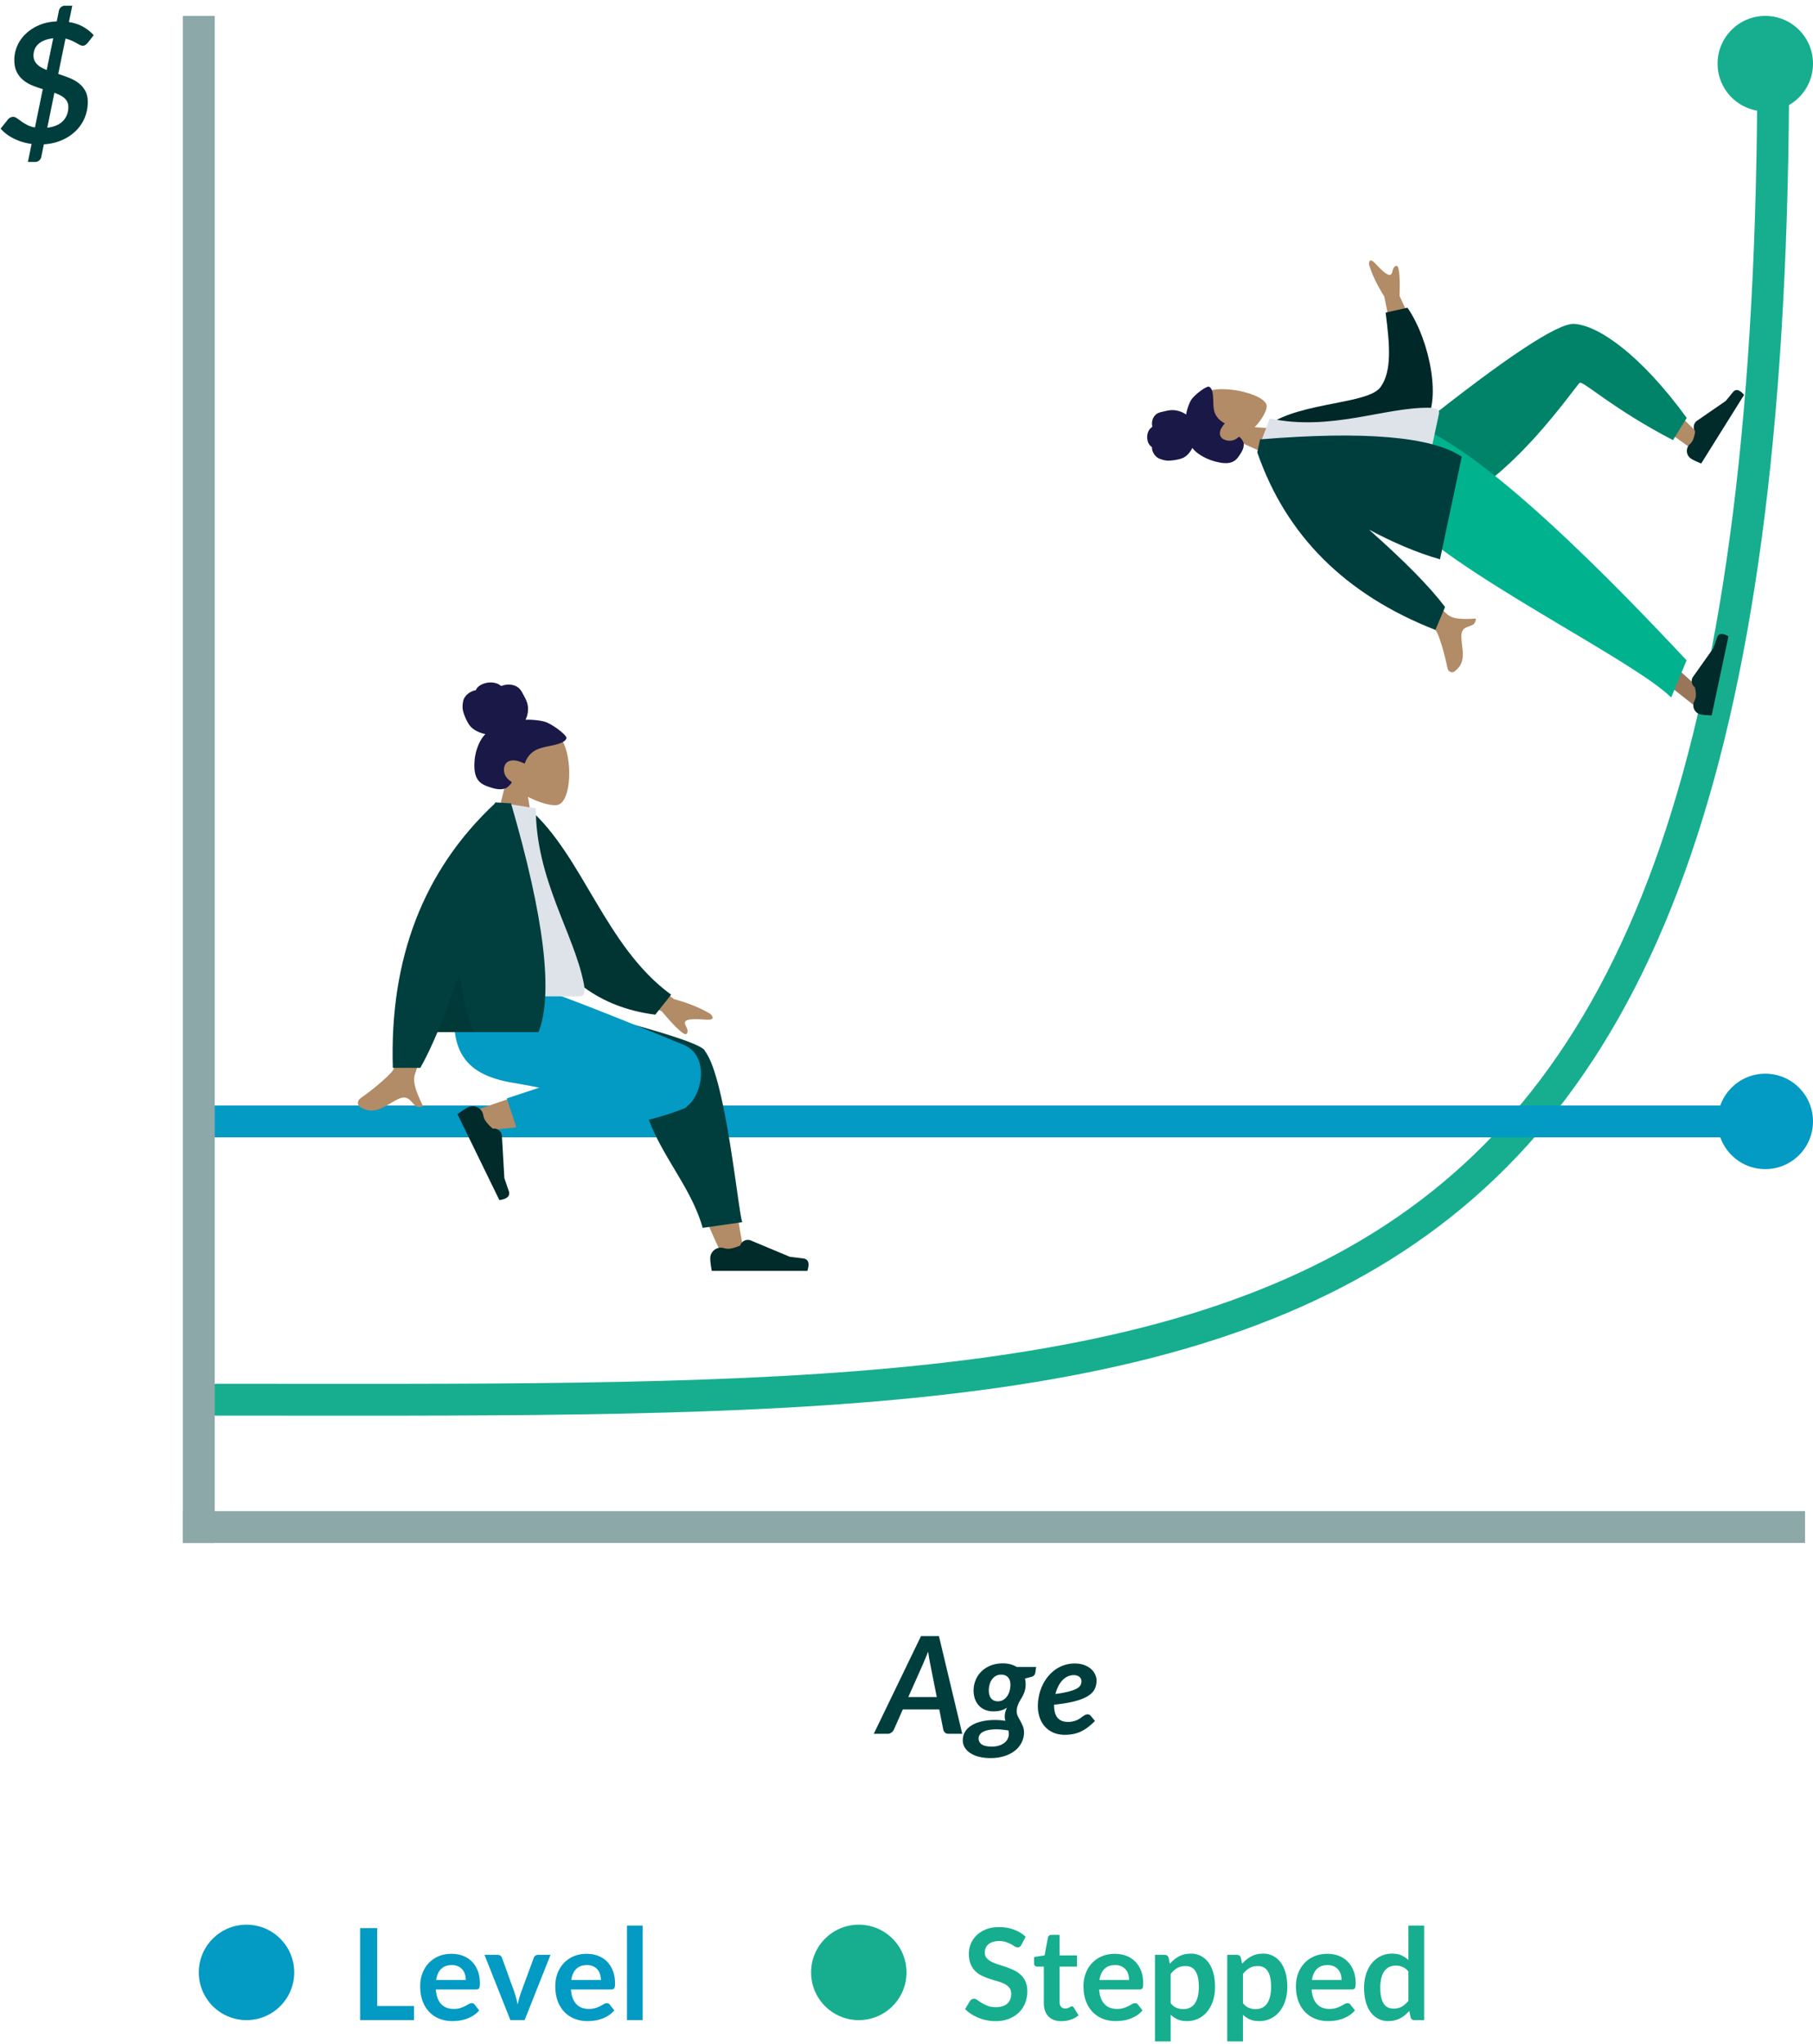 <svg width="228" height="257" viewBox="0 0 228 257" xmlns="http://www.w3.org/2000/svg"><g fill="none" fill-rule="evenodd"><path d="M121.01 218h-1.708c-.192 0-.341-.047-.446-.14a.78.78 0 0 1-.225-.362l-.51-2.566h-4.582l-1.139 2.567a.94.94 0 0 1-.302.348.79.79 0 0 1-.48.153h-1.734l5.942-12.291h2.252L121.011 218zm-6.782-4.624h3.578l-.833-4.208c-.04-.192-.08-.416-.123-.671a55.266 55.266 0 0 1-.132-.833c-.113.3-.225.58-.336.837-.11.258-.205.483-.284.676l-1.87 4.199zm14.756-1.572c0 .26-.029.494-.085.7a3.593 3.593 0 0 1-.209.575 4.863 4.863 0 0 1-.267.497 6.576 6.576 0 0 0-.268.476 3.373 3.373 0 0 0-.208.51 1.945 1.945 0 0 0-.085.59c0 .233.048.447.144.642.097.196.201.395.315.6.113.204.218.422.314.654.097.232.145.501.145.808-.006.43-.105.84-.298 1.228a3.057 3.057 0 0 1-.829 1.02c-.36.292-.8.522-1.321.692a5.69 5.69 0 0 1-1.768.256 5.82 5.82 0 0 1-1.445-.166 3.602 3.602 0 0 1-1.097-.463 2.25 2.25 0 0 1-.697-.702 1.672 1.672 0 0 1-.246-.888c0-.397.085-.742.255-1.037.17-.295.396-.543.68-.744.283-.2.609-.361.977-.48a6.044 6.044 0 0 1 1.148-.25 7.97 7.97 0 0 1 1.19-.056c.396.011.765.045 1.105.102a2.003 2.003 0 0 1-.077-.561c0-.329.09-.691.272-1.088-.22.147-.469.26-.744.34-.274.08-.602.119-.981.119a2.76 2.76 0 0 1-.94-.161 2.173 2.173 0 0 1-.786-.493 2.375 2.375 0 0 1-.54-.83 3.1 3.1 0 0 1-.2-1.16c0-.425.08-.84.239-1.245.158-.405.394-.768.705-1.088.312-.32.697-.576 1.156-.769.46-.193.992-.289 1.598-.289.323 0 .63.038.922.115.292.076.56.188.804.335h2.44l-.094.68c-.04.273-.179.454-.417.544l-.892.238c.028.114.05.233.064.357.014.125.02.255.02.392zm-3.485 2.107c.255 0 .479-.059.671-.178.193-.119.356-.275.489-.468.133-.192.234-.409.302-.65.068-.24.105-.486.11-.735 0-.425-.1-.75-.302-.977-.2-.227-.491-.34-.87-.34-.256 0-.48.055-.672.165-.193.11-.354.258-.485.442a2 2 0 0 0-.293.634 2.788 2.788 0 0 0-.098.739c0 .436.1.773.298 1.011.198.239.481.357.85.357zm1.368 4.123c0-.08-.004-.157-.013-.234a4.024 4.024 0 0 0-.03-.217c-.668-.113-1.24-.161-1.716-.144-.476.017-.864.076-1.165.179-.3.102-.521.237-.663.407a.836.836 0 0 0-.212.544c0 .34.137.598.412.774.275.176.696.264 1.262.264.318 0 .607-.04.867-.12.26-.079.485-.19.672-.331.187-.142.331-.309.433-.501.102-.193.153-.4.153-.621zm11.033-6.732c0 .391-.078.748-.233 1.071-.156.323-.435.612-.838.867-.402.255-.947.475-1.636.659-.689.184-1.565.33-2.63.438v.11c0 1.371.58 2.057 1.742 2.057a2.746 2.746 0 0 0 1.168-.246 2.41 2.41 0 0 0 .391-.23c.117-.085.224-.161.323-.23.1-.067.197-.126.294-.174a.693.693 0 0 1 .314-.072c.068 0 .135.017.2.051.065.034.123.08.174.136l.536.646c-.3.3-.595.561-.884.782a4.897 4.897 0 0 1-.884.544c-.3.142-.618.246-.952.314a5.46 5.46 0 0 1-1.088.102c-.51 0-.972-.086-1.386-.259a3.045 3.045 0 0 1-1.062-.73 3.279 3.279 0 0 1-.685-1.14 4.347 4.347 0 0 1-.242-1.492 6.155 6.155 0 0 1 .578-2.609c.187-.397.417-.762.689-1.096.272-.335.58-.624.922-.867a4.18 4.18 0 0 1 2.452-.774c.454 0 .852.065 1.194.196.343.13.63.298.859.505.23.207.4.438.514.693.114.255.17.504.17.748zm-2.856-.68c-.283 0-.547.058-.79.174a2.18 2.18 0 0 0-.659.489c-.196.21-.367.46-.514.752-.148.292-.264.61-.349.957a14.648 14.648 0 0 0 1.696-.315c.428-.113.76-.238.995-.374s.39-.28.467-.434a1.08 1.08 0 0 0 .115-.493.698.698 0 0 0-.225-.505.943.943 0 0 0-.298-.179 1.19 1.19 0 0 0-.438-.072zM3.974 18.095a6.974 6.974 0 0 1-2.221-.662c-.676-.336-1.234-.756-1.675-1.26l.914-1.144a.908.908 0 0 1 .294-.242.796.796 0 0 1 .377-.095c.148 0 .3.056.457.168l.546.389c.207.147.448.296.725.446.276.15.61.261 1.003.331l.986-4.82a15.5 15.5 0 0 1-1.301-.456 4.404 4.404 0 0 1-1.145-.667 3.153 3.153 0 0 1-.819-1.024c-.21-.41-.315-.915-.315-1.517 0-.609.122-1.197.367-1.764a4.651 4.651 0 0 1 1.061-1.517 5.575 5.575 0 0 1 1.68-1.092c.658-.284 1.4-.443 2.226-.478l.273-1.333A.763.763 0 0 1 7.664.91a.722.722 0 0 1 .499-.194h.924l-.42 2.058c.728.119 1.342.327 1.843.625.5.297.925.638 1.276 1.023l-.714.914c-.113.14-.22.243-.32.31a.646.646 0 0 1-.363.1.814.814 0 0 1-.362-.106 10.57 10.57 0 0 1-.462-.252 6.562 6.562 0 0 0-.588-.293 4.082 4.082 0 0 0-.74-.242l-.914 4.442c.448.147.894.306 1.339.477.444.172.843.39 1.197.657.353.266.638.591.855.976.218.385.326.861.326 1.428 0 .686-.128 1.339-.383 1.958a4.996 4.996 0 0 1-1.098 1.644 5.725 5.725 0 0 1-1.737 1.17c-.683.305-1.451.485-2.305.541l-.326 1.586a.76.76 0 0 1-.257.435.722.722 0 0 1-.498.195H3.51l.462-2.268zm4.62-4.652a1.43 1.43 0 0 0-.132-.63 1.528 1.528 0 0 0-.367-.483 2.477 2.477 0 0 0-.557-.367 6.87 6.87 0 0 0-.698-.294l-.893 4.389c.862-.099 1.518-.38 1.97-.846.45-.465.677-1.055.677-1.769zM4.215 6.986c0 .238.042.447.126.63.084.182.2.344.346.488.148.143.322.273.526.388.203.116.423.219.661.31l.819-3.99c-.441.049-.819.14-1.134.273a2.495 2.495 0 0 0-.772.488c-.2.193-.344.41-.436.651a2.14 2.14 0 0 0-.136.761z" fill="#003E3E"/><path d="M27 175.99c130.355 0 195.999 4.371 196-167.99" stroke="#16AE8F" stroke-width="4"/><path fill="#039AC4" d="M27 139h200v4H27z"/><path fill="#8CA8A8" d="M23 2h4v192h-4z"/><path fill="#8CA8A8" d="M23 190h204v4H23z"/><path d="M63.65 98.224c-1.084-1.092-1.818-2.43-1.695-3.93.353-4.322 7.362-3.371 8.726-1.19 1.363 2.181 1.201 7.713-.56 8.103-.704.155-2.2-.225-3.724-1.013l.956 5.806h-5.647l1.944-7.776z" fill="#B28B67"/><path d="M68.45 90.729c-.771-.202-1.892-.27-2.363-.225a3.041 3.041 0 0 0 .288-1.763c-.084-.58-.387-1.075-.667-1.593-.129-.24-.275-.477-.493-.66a1.785 1.785 0 0 0-.797-.367 2.48 2.48 0 0 0-.919-.001c-.133.024-.253.076-.384.106-.134.03-.2-.043-.297-.115-.235-.174-.579-.26-.875-.291a2.608 2.608 0 0 0-.997.102c-.309.092-.606.24-.83.456-.1.097-.19.206-.248.328-.024.05-.028.079-.086.097-.053.017-.116.017-.171.033-.533.155-.99.509-1.237.963-.145.264-.214.73-.195 1.253.019.523.569 1.886 1.083 2.384.459.443 1.134.736 1.785.865-.432.424-.72.953-.933 1.492a6.409 6.409 0 0 0-.427 1.813c-.05.589-.055 1.211.106 1.787.15.54.472.981 1.01 1.262.246.128.51.224.776.313.263.087.526.171.8.22.521.092 1.12.076 1.521-.28.144-.127.303-.288.409-.445.037-.056.06-.093.014-.148-.055-.066-.144-.116-.215-.168-.404-.293-.654-.686-.717-1.152-.064-.473.084-1.083.62-1.29.662-.254 1.39.038 1.978.31.25-.756.763-1.437 1.567-1.785.89-.384 1.911-.429 2.825-.758.239-.086.481-.183.657-.358.073-.073.16-.168.188-.265.039-.127-.057-.234-.13-.333-.391-.525-1.874-1.586-2.646-1.787z" fill="#191847"/><path d="M90.922 158.08c-2.733-5.813-4.71-10.876-5.504-13.547-1.358-4.573-2.392-8.598-2.653-10.1-.623-3.585 4.792-3.793 5.508-2.012 1.083 2.696 2.974 11.553 5.246 24.931l-2.597.729zm-31.706-18.245c2.508-.953 11.29-3.934 15.526-4.778 1.218-.242 2.397-.467 3.506-.67 3.297-.606 5.005 5.11 1.83 5.55-7.908 1.093-19.118 2.223-20.077 2.35-1.345.177-2.36-1.854-.785-2.452z" fill="#B28B67"/><path d="M80.485 134.043l-13.565-6.636v-1.445h1.613c13.124 3.214 19.83 5.274 20.119 6.18l.009.028.019.026c2.6 3.437 4.158 20.22 4.67 21.476l-4.984.715c-1.907-6.794-8.006-11.527-7.844-19.664a2.564 2.564 0 0 1-.037-.68z" fill="#003E3E"/><path d="M67.834 136.755a153.875 153.875 0 0 0-3.362-.617c-6.318-1.065-8.16-4.315-7.071-11.406h11.64c1.901.525 11.783 4.507 16.91 6.626 3.393 1.402 2.323 6.455.402 7.77-.01.081-.045.136-.107.16-10.337 4.118-18.514 1.958-21.246 2.648l-1.264-3.83 4.098-1.351z" fill="#039AC4"/><path d="M58.867 139.228c-.325.158-.77.446-1.335.865l5.269 10.803c1.008-.144 1.4-.535 1.174-1.174a70.713 70.713 0 0 1-.548-1.6l-.304-5.281a1 1 0 0 0-1.038-.942l-.118.005c-.518-.44-.863-.836-1.034-1.186a2.17 2.17 0 0 1-.165-.538 1.339 1.339 0 0 0-1.901-.952zm30.453 18.988c0 .36.064.887.192 1.579h12.02c.312-.97.132-1.492-.541-1.57a70.713 70.713 0 0 1-1.677-.209l-4.88-2.042a1 1 0 0 0-1.302.52l-.048.109c-.623.272-1.13.409-1.519.409a2.17 2.17 0 0 1-.556-.088 1.339 1.339 0 0 0-1.69 1.292z" fill="#012A2A"/><path d="M78.043 120.617l6.728 5.01c1.825.5 3.35 1.121 4.574 1.864.29.268.64.809-.56.715-1.2-.093-2.466-.137-2.631.278-.166.415.56.911.226 1.47-.223.374-1.277-.562-3.161-2.806l-6.664-2.802 1.488-3.729zm-25.834.173l4.408.018c-2.722 8.91-4.191 13.637-4.408 14.182-.488 1.227.544 3.095.986 4.099-1.438.653-1.285-1.765-3.1-.909-1.656.782-2.916 2.198-4.83 1-.235-.147-.493-.701.13-1.134 1.552-1.08 3.788-2.968 4.09-3.59.413-.848 1.32-5.403 2.724-13.666z" fill="#B28B67"/><path d="M64.736 102.033l1.824-.317c6.767 5.929 9.547 17.318 17.842 23.351l-1.996 2.51c-14.391-1.807-17.958-15.7-17.67-25.544z" fill="#003534"/><path d="M56.784 125.278h16.14c.737 0 .598-1.08.491-1.625-1.23-6.289-6.033-13.068-6.033-22.02l-4.655-.74c-3.85 6.28-5.182 14.012-5.943 24.385z" fill="#DDE3E9"/><path d="M62.202 101.054l.088-.161.08.004.005-.004.006.005 1.886.11c4.181 14.37 5.334 23.957 3.46 28.762H55.022c-.752 1.78-1.472 3.277-2.16 4.492h-3.461c-.42-13.744 3.847-24.814 12.8-33.208z" fill="#003F3E"/><path d="M57.79 122.39c.399 3.39 1.048 5.85 1.947 7.38h-4.714c.878-2.076 1.8-4.536 2.767-7.38z" fill-opacity=".1" fill="#000"/><path d="M155.607 55.44c-1.143.623-2.447.932-3.754.556-3.767-1.083-1.787-6.26.364-6.892 2.152-.632 7.022.533 7.08 1.953.024.566-.556 1.638-1.501 2.655l5.294.361-.918 4.315-6.565-2.948z" fill="#B28B67"/><path d="M149.753 50.362c-.304.551-.547 1.395-.582 1.763a3.138 3.138 0 0 0-1.514-.551c-.528-.045-1.014.093-1.519.21-.232.053-.466.12-.663.252a1.321 1.321 0 0 0-.455.54c-.102.22-.149.461-.15.702 0 .107.027.208.031.314.005.108-.07.144-.15.205-.192.147-.324.393-.4.614-.084.248-.102.52-.07.781.03.254.113.508.268.72.07.094.152.184.25.252.04.027.065.036.072.083.006.044-.004.092.001.137.05.437.29.852.651 1.127.21.16.612.3 1.078.384.465.084 1.761-.08 2.285-.379.467-.267.836-.728 1.056-1.201.305.41.727.73 1.169.993.48.287.995.51 1.535.668.513.149 1.063.27 1.599.255.501-.014.945-.176 1.28-.534.154-.164.282-.348.403-.535.12-.184.237-.37.325-.57.166-.38.25-.841 0-1.214a2.218 2.218 0 0 0-.328-.396c-.043-.04-.072-.064-.128-.04-.067.03-.127.089-.184.133a1.57 1.57 0 0 1-1.136.332c-.429-.04-.945-.268-1.04-.717-.119-.553.258-1.055.595-1.453-.629-.333-1.149-.853-1.325-1.533-.196-.752-.07-1.541-.213-2.302-.037-.198-.084-.402-.21-.569a.658.658 0 0 0-.204-.194c-.106-.053-.216 0-.315.037-.528.2-1.708 1.134-2.012 1.686z" fill="#191847"/><path d="M176.096 64.302c4.502.613 22.057-17.823 22.45-17.869.174-.02 4.85 3.273 14.026 9.881l1.104-1.703c-9.268-9.113-14.511-13.616-15.728-13.508-1.743.155-8.29 4.497-19.64 13.025l-2.212 10.174z" fill="#B28B67"/><path d="M210.39 55.34l1.73-2.795c-5.747-7.893-11.075-11.64-14.158-11.82-2.055-.118-8.589 4.207-19.6 12.975l-2.301 10.822c10.341 1.812 22.13-16.229 22.623-16.399.494-.17 4.227 3.328 11.705 7.217z" fill="#008368"/><path d="M212.684 57.683c.268.167.687.365 1.258.594l5.39-8.625c-.58-.674-1.048-.787-1.407-.34-.36.447-.662.816-.908 1.107l-3.603 2.486a.952.952 0 0 0-.239 1.329c-.077.573-.203 1-.377 1.28a1.724 1.724 0 0 1-.29.335 1.161 1.161 0 0 0 .176 1.834z" fill="#012A2A"/><path fill="#997659" d="M176.615 61.864l20.362 14.203 16.938 13.306.466-2.191-36.188-32.745z"/><path d="M213.87 89.827c.308.065.77.108 1.384.128l2.115-9.949c-.774-.434-1.254-.38-1.438.163-.185.543-.343.993-.475 1.35l-2.535 3.568a.952.952 0 0 0 .23 1.33c.124.566.151 1.01.083 1.332a1.75 1.75 0 0 1-.158.415 1.161 1.161 0 0 0 .793 1.663z" fill="#012A2A"/><path d="M210.165 87.7l1.935-4.678c-4.658-4.924-23.688-25.433-33.739-29.375l-2.304 10.838c6.305 7.368 29.322 18.447 34.108 23.214z" fill="#00B28D"/><path d="M175.557 44.69l-1.47-7.404c-.906-1.434-1.542-2.769-1.91-4.004-.032-.353.057-.925.79-.138.734.786 1.54 1.58 1.893 1.402.353-.176.168-.945.718-1.117.366-.114.508 1.146.424 3.78l2.73 5.891-3.175 1.59zm-5.027 27.597l1.56-3.679c6.21 5.353 9.498 8.214 9.86 8.584.815.832 2.68.614 3.642.591.02 1.428-1.87.465-1.818 2.278.048 1.654.745 3.196-.89 4.382-.2.146-.736.17-.866-.5-.324-1.67-1.059-4.192-1.453-4.66-.537-.637-3.882-2.969-10.035-6.996z" fill="#B28B67"/><path d="M159.526 55.04l.073-1.677c4.094-2.816 12.436-2.547 13.999-4.67 1.478-2.009 1.174-5.365.656-9.388l2.748-.614c2.876 4.166 4.376 12.06 2.016 14.628-3.773 4.106-13.915 3.084-19.492 1.72z" fill="#002828"/><path d="M177.92 66.325l3.045-14.324c.14-.655-.811-.728-1.298-.733-5.614-.052-12.323 2.978-19.984 1.35l-1.512 3.997c4.648 4.56 11.014 7.148 19.75 9.71z" fill="#DDE3E9"/><path d="M172.167 66.596c4.53 4.015 7.717 7.258 9.56 9.728l-1.214 2.88c-11.318-4.427-18.784-11.868-22.399-22.323l.01-.047.338-1.589c13.153-1.081 21.608-.352 25.367 2.186l-2.74 12.894c-2.966-.843-6.01-2.174-8.922-3.73z" fill="#003E3E"/><circle fill="#039AC4" cx="222" cy="141" r="6"/><circle fill="#16AE8F" cx="222" cy="8" r="6"/><g transform="translate(25 239)" fill="#039AC4"><path d="M22.44 13.224h4.624V15h-6.776V3.432h2.152v9.792zm9.344-6.56c.517 0 .995.083 1.432.248a3.12 3.12 0 0 1 1.128.724c.315.317.561.707.74 1.168.179.461.268.988.268 1.58 0 .299-.032.5-.096.604-.064.104-.187.156-.368.156h-5.08c.032.421.107.785.224 1.092.117.307.272.56.464.76.192.2.42.35.684.448.264.099.556.148.876.148.32 0 .596-.037.828-.112a3.87 3.87 0 0 0 .608-.248c.173-.09.325-.173.456-.248a.765.765 0 0 1 .38-.112c.165 0 .288.061.368.184l.568.72c-.219.256-.464.47-.736.644a4.128 4.128 0 0 1-.852.416 4.657 4.657 0 0 1-.904.22 6.473 6.473 0 0 1-.892.064c-.57 0-1.101-.095-1.592-.284a3.59 3.59 0 0 1-1.28-.84 3.941 3.941 0 0 1-.856-1.376c-.208-.547-.312-1.18-.312-1.9 0-.56.09-1.087.272-1.58a3.8 3.8 0 0 1 .78-1.288 3.672 3.672 0 0 1 1.24-.868c.488-.213 1.039-.32 1.652-.32zm.04 1.416c-.576 0-1.027.163-1.352.488-.325.325-.533.787-.624 1.384h3.728a2.38 2.38 0 0 0-.108-.724 1.72 1.72 0 0 0-.324-.596 1.507 1.507 0 0 0-.548-.404 1.88 1.88 0 0 0-.772-.148zm4.104-1.288h1.632c.15 0 .273.035.372.104a.49.49 0 0 1 .196.264l1.584 4.384c.085.256.159.507.22.752s.119.49.172.736c.053-.245.112-.49.176-.736.064-.245.141-.496.232-.752l1.616-4.384a.54.54 0 0 1 .2-.264.572.572 0 0 1 .344-.104h1.56L40.976 15h-1.792l-3.256-8.208zm12.848-.128c.517 0 .995.083 1.432.248a3.12 3.12 0 0 1 1.128.724c.315.317.561.707.74 1.168.179.461.268.988.268 1.58 0 .299-.032.5-.096.604-.064.104-.187.156-.368.156H46.8c.032.421.107.785.224 1.092.117.307.272.56.464.76.192.2.42.35.684.448.264.099.556.148.876.148.32 0 .596-.037.828-.112a3.87 3.87 0 0 0 .608-.248c.173-.09.325-.173.456-.248a.765.765 0 0 1 .38-.112c.165 0 .288.061.368.184l.568.72c-.219.256-.464.47-.736.644a4.128 4.128 0 0 1-.852.416 4.657 4.657 0 0 1-.904.22 6.473 6.473 0 0 1-.892.064c-.57 0-1.101-.095-1.592-.284a3.59 3.59 0 0 1-1.28-.84 3.941 3.941 0 0 1-.856-1.376c-.208-.547-.312-1.18-.312-1.9 0-.56.09-1.087.272-1.58a3.8 3.8 0 0 1 .78-1.288 3.672 3.672 0 0 1 1.24-.868c.488-.213 1.039-.32 1.652-.32zm.04 1.416c-.576 0-1.027.163-1.352.488-.325.325-.533.787-.624 1.384h3.728a2.38 2.38 0 0 0-.108-.724 1.72 1.72 0 0 0-.324-.596 1.507 1.507 0 0 0-.548-.404 1.88 1.88 0 0 0-.772-.148zm7.008-4.968V15h-1.976V3.112h1.976z"/><circle cx="6" cy="9" r="6"/></g><g transform="translate(102 239)" fill="#16AE8F"><path d="M26.448 5.536a.743.743 0 0 1-.204.244.454.454 0 0 1-.268.076.691.691 0 0 1-.364-.124 9.41 9.41 0 0 0-.468-.276 3.854 3.854 0 0 0-.636-.276 2.673 2.673 0 0 0-.86-.124c-.299 0-.56.036-.784.108a1.646 1.646 0 0 0-.564.3 1.199 1.199 0 0 0-.34.46 1.51 1.51 0 0 0-.112.588c0 .272.076.499.228.68.152.181.353.336.604.464.25.128.536.243.856.344.32.101.648.21.984.324.336.115.664.248.984.4.32.152.605.344.856.576.25.232.452.516.604.852.152.336.228.744.228 1.224a4 4 0 0 1-.268 1.468c-.179.456-.44.853-.784 1.192a3.693 3.693 0 0 1-1.26.8c-.496.195-1.064.292-1.704.292a5.5 5.5 0 0 1-1.088-.108 5.727 5.727 0 0 1-1.028-.308 5.507 5.507 0 0 1-.924-.48 4.455 4.455 0 0 1-.768-.624L20 12.576a.674.674 0 0 1 .208-.188.524.524 0 0 1 .272-.076c.133 0 .277.055.432.164.155.11.339.23.552.364.213.133.463.255.748.364.285.11.628.164 1.028.164.613 0 1.088-.145 1.424-.436.336-.29.504-.708.504-1.252 0-.304-.076-.552-.228-.744a1.84 1.84 0 0 0-.604-.484 4.51 4.51 0 0 0-.856-.332c-.32-.09-.645-.19-.976-.296a8.416 8.416 0 0 1-.976-.384 3.162 3.162 0 0 1-.856-.584c-.25-.24-.452-.54-.604-.9-.152-.36-.228-.804-.228-1.332 0-.421.084-.832.252-1.232.168-.4.412-.755.732-1.064.32-.31.715-.557 1.184-.744.47-.187 1.008-.28 1.616-.28.683 0 1.312.107 1.888.32a4.262 4.262 0 0 1 1.472.896l-.536 1.016zm5.04 9.592c-.715 0-1.263-.201-1.644-.604-.381-.403-.572-.959-.572-1.668V8.272h-.84a.385.385 0 0 1-.272-.104c-.075-.07-.112-.173-.112-.312v-.784l1.32-.216.416-2.24a.439.439 0 0 1 .152-.248.452.452 0 0 1 .288-.088h1.024v2.584h2.192v1.408h-2.192v4.448c0 .256.063.456.188.6a.648.648 0 0 0 .516.216.93.93 0 0 0 .308-.044 1.752 1.752 0 0 0 .38-.184.274.274 0 0 1 .144-.044c.059 0 .107.015.144.044.037.03.077.073.12.132l.592.96a3 3 0 0 1-.992.544c-.373.123-.76.184-1.16.184zM38.2 6.664c.517 0 .995.083 1.432.248a3.12 3.12 0 0 1 1.128.724c.315.317.561.707.74 1.168.179.461.268.988.268 1.58 0 .299-.032.5-.096.604-.064.104-.187.156-.368.156h-5.08c.032.421.107.785.224 1.092.117.307.272.56.464.76.192.2.42.35.684.448.264.099.556.148.876.148.32 0 .596-.037.828-.112a3.87 3.87 0 0 0 .608-.248c.173-.09.325-.173.456-.248a.765.765 0 0 1 .38-.112c.165 0 .288.061.368.184l.568.72c-.219.256-.464.47-.736.644a4.128 4.128 0 0 1-.852.416 4.657 4.657 0 0 1-.904.22 6.473 6.473 0 0 1-.892.064c-.57 0-1.101-.095-1.592-.284a3.59 3.59 0 0 1-1.28-.84 3.941 3.941 0 0 1-.856-1.376c-.208-.547-.312-1.18-.312-1.9 0-.56.09-1.087.272-1.58a3.8 3.8 0 0 1 .78-1.288 3.672 3.672 0 0 1 1.24-.868c.488-.213 1.039-.32 1.652-.32zm.04 1.416c-.576 0-1.027.163-1.352.488-.325.325-.533.787-.624 1.384h3.728a2.38 2.38 0 0 0-.108-.724 1.72 1.72 0 0 0-.324-.596 1.507 1.507 0 0 0-.548-.404 1.88 1.88 0 0 0-.772-.148zm5.008 9.6V6.792h1.208c.256 0 .424.12.504.36l.16.76c.33-.379.71-.685 1.14-.92.43-.235.932-.352 1.508-.352.448 0 .857.093 1.228.28.37.187.69.457.96.812.27.355.477.792.624 1.312.147.52.22 1.116.22 1.788 0 .613-.083 1.181-.248 1.704a4.17 4.17 0 0 1-.708 1.36 3.27 3.27 0 0 1-1.112.9 3.236 3.236 0 0 1-1.46.324c-.464 0-.857-.07-1.18-.212a2.888 2.888 0 0 1-.868-.588v3.36h-1.976zm3.84-9.48c-.41 0-.761.087-1.052.26-.29.173-.561.417-.812.732v3.68c.224.277.468.47.732.58.264.11.55.164.86.164.299 0 .568-.056.808-.168.24-.112.444-.283.612-.512.168-.23.297-.519.388-.868.09-.35.136-.761.136-1.236 0-.48-.039-.887-.116-1.22a2.357 2.357 0 0 0-.332-.812 1.312 1.312 0 0 0-.524-.456 1.634 1.634 0 0 0-.7-.144zm5.248 9.48V6.792h1.208c.256 0 .424.12.504.36l.16.76c.33-.379.71-.685 1.14-.92.43-.235.932-.352 1.508-.352.448 0 .857.093 1.228.28.37.187.69.457.96.812.27.355.477.792.624 1.312.147.52.22 1.116.22 1.788 0 .613-.083 1.181-.248 1.704a4.17 4.17 0 0 1-.708 1.36 3.27 3.27 0 0 1-1.112.9 3.236 3.236 0 0 1-1.46.324c-.464 0-.857-.07-1.18-.212a2.888 2.888 0 0 1-.868-.588v3.36h-1.976zm3.84-9.48c-.41 0-.761.087-1.052.26-.29.173-.561.417-.812.732v3.68c.224.277.468.47.732.58.264.11.55.164.86.164.299 0 .568-.056.808-.168.24-.112.444-.283.612-.512.168-.23.297-.519.388-.868.09-.35.136-.761.136-1.236 0-.48-.039-.887-.116-1.22A2.357 2.357 0 0 0 57.4 8.8a1.312 1.312 0 0 0-.524-.456 1.634 1.634 0 0 0-.7-.144zm8.744-1.536c.517 0 .995.083 1.432.248a3.12 3.12 0 0 1 1.128.724c.315.317.561.707.74 1.168.179.461.268.988.268 1.58 0 .299-.032.5-.096.604-.064.104-.187.156-.368.156h-5.08c.032.421.107.785.224 1.092.117.307.272.56.464.76.192.2.42.35.684.448.264.099.556.148.876.148.32 0 .596-.037.828-.112a3.87 3.87 0 0 0 .608-.248c.173-.09.325-.173.456-.248a.765.765 0 0 1 .38-.112c.165 0 .288.061.368.184l.568.72c-.219.256-.464.47-.736.644a4.128 4.128 0 0 1-.852.416 4.657 4.657 0 0 1-.904.22 6.473 6.473 0 0 1-.892.064c-.57 0-1.101-.095-1.592-.284a3.59 3.59 0 0 1-1.28-.84 3.941 3.941 0 0 1-.856-1.376c-.208-.547-.312-1.18-.312-1.9 0-.56.09-1.087.272-1.58a3.8 3.8 0 0 1 .78-1.288 3.672 3.672 0 0 1 1.24-.868c.488-.213 1.039-.32 1.652-.32zm.04 1.416c-.576 0-1.027.163-1.352.488-.325.325-.533.787-.624 1.384h3.728a2.38 2.38 0 0 0-.108-.724 1.72 1.72 0 0 0-.324-.596 1.507 1.507 0 0 0-.548-.404 1.88 1.88 0 0 0-.772-.148zM75.888 15c-.261 0-.427-.12-.496-.36l-.168-.792c-.17.192-.35.365-.536.52a3.389 3.389 0 0 1-.604.4 3.147 3.147 0 0 1-.696.26 3.343 3.343 0 0 1-.804.092 2.71 2.71 0 0 1-1.232-.28 2.745 2.745 0 0 1-.964-.812c-.27-.355-.477-.793-.624-1.316-.147-.523-.22-1.12-.22-1.792 0-.608.083-1.173.248-1.696.165-.523.403-.976.712-1.36.31-.384.68-.684 1.112-.9a3.21 3.21 0 0 1 1.456-.324c.459 0 .85.073 1.176.22a3.1 3.1 0 0 1 .872.588V3.112h1.976V15h-1.208zm-2.632-1.448c.41 0 .76-.085 1.048-.256.288-.17.56-.413.816-.728v-3.68a1.945 1.945 0 0 0-.732-.576 2.159 2.159 0 0 0-.852-.168c-.299 0-.568.056-.808.168-.24.112-.445.281-.616.508-.17.227-.301.515-.392.864a4.96 4.96 0 0 0-.136 1.236c0 .48.039.887.116 1.22.077.333.188.605.332.816.144.21.32.363.528.456.208.093.44.14.696.14z"/><circle cx="6" cy="9" r="6"/></g></g></svg>